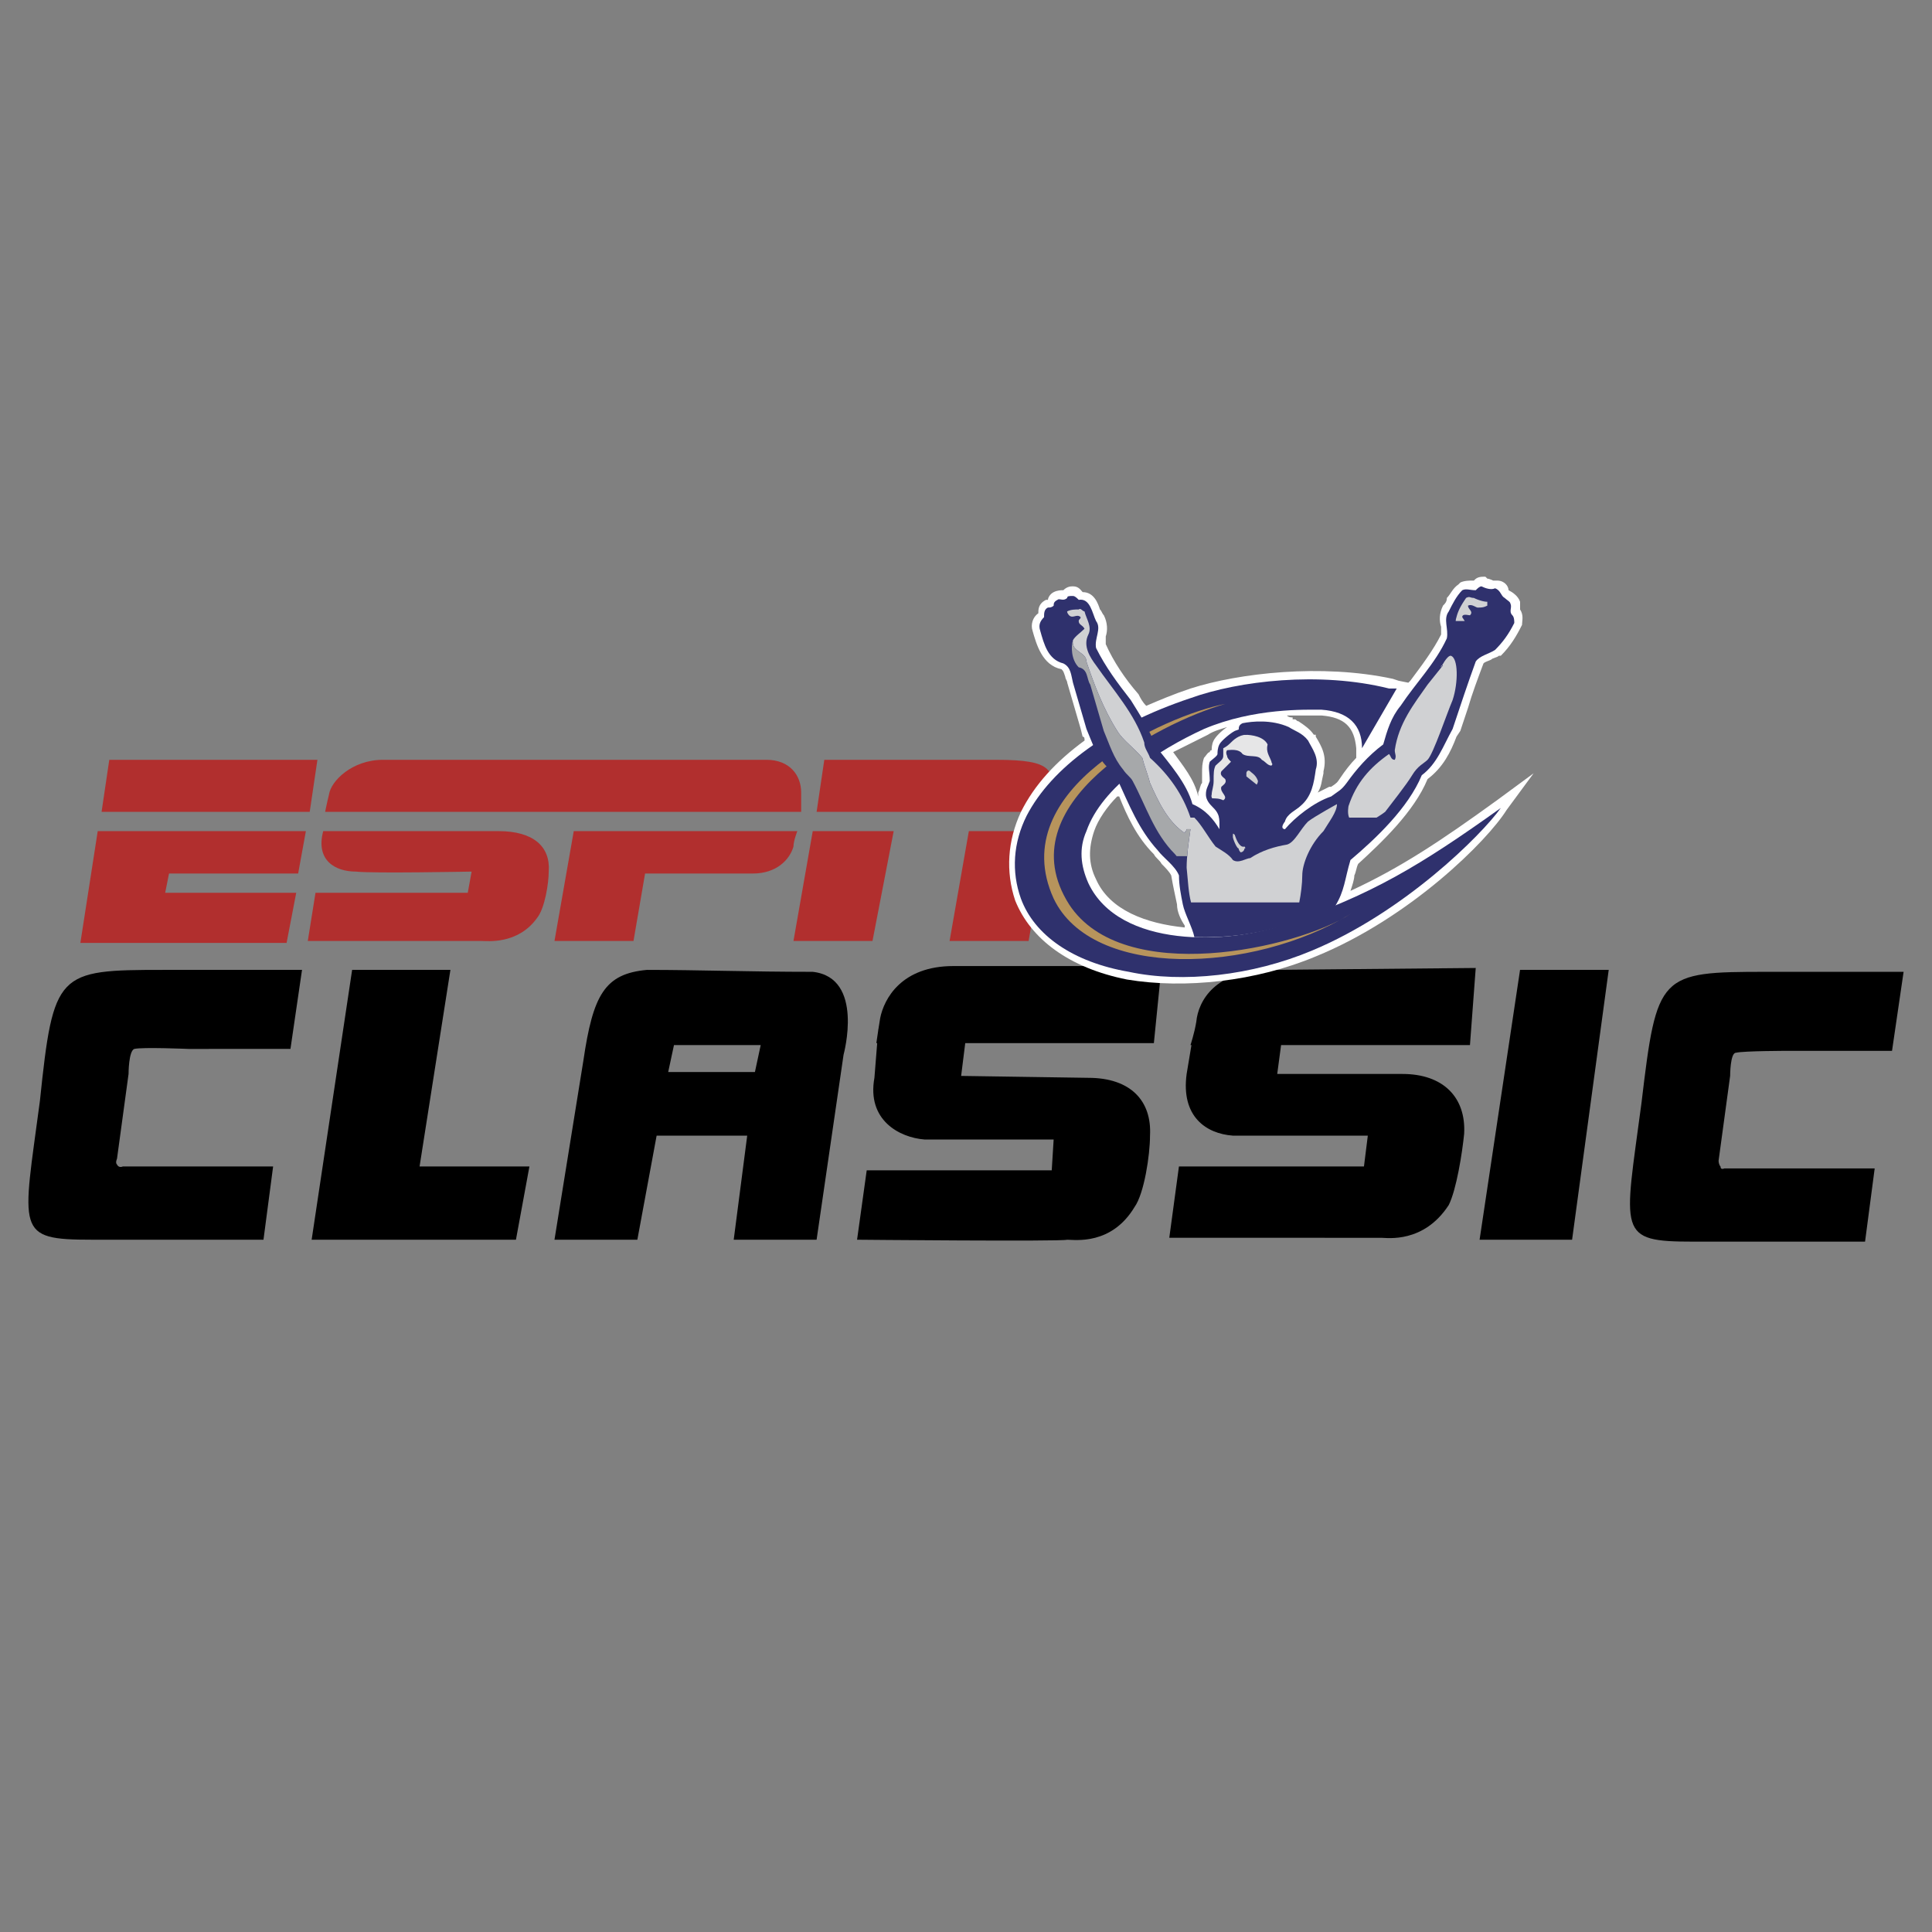 <svg xmlns="http://www.w3.org/2000/svg" width="2500" height="2500" viewBox="0 0 192.756 192.756"><rect x="0" y="0" width="192.756" height="192.756" fill="#808080" stroke="none"/><g fill-rule="evenodd" clip-rule="evenodd"><path fill="#fff" fill-opacity="0" d="M0 0h192.756v192.756H0V0z"/><path d="M116.66 123.494l.963-7.115h18.459l.385-3.076h-13.461c-2.691-.193-5.191-1.924-4.615-6.154l.48-2.883h-.096s.385-1.154.578-2.309c.191-2.115 1.922-5.191 7.307-5.191l20.574-.191-.576 7.691h-18.844l-.385 2.883h12.498c4.037 0 6.346 2.309 6.152 5.961-.191 1.924-.768 5.578-1.537 7.115-2.5 3.846-6.154 3.27-6.73 3.27l-21.152-.001zM85.51 123.686l.962-6.922h18.46l.191-3.076H92.24c-2.5-.193-5.769-1.924-4.999-6.154l.276-3.461h-.084s.077-.545.183-1.238l.008-.107h.007c.057-.369.121-.771.185-1.154.385-1.922 2.115-5.191 7.307-5.191h20.769l-.77 7.691h-18.82l-.409 3.27 12.69.191c4.23 0 6.346 2.309 6.154 5.77 0 1.922-.578 5.768-1.539 7.115-2.307 3.846-5.961 3.268-6.729 3.268-.576.191-20.959-.002-20.959-.002z"/><path fill="#b12f2e" d="M10.903 75.806h20.766l-.768 5.192H10.134l.769-5.192zM38.208 75.806h38.265c2.308 0 3.461 1.539 3.461 3.269v1.923H32.439s.192-.961.385-1.73c.192-1.347 2.308-3.462 5.384-3.462zM82.241 75.806h17.114c5.768 0 5.961.961 5.576 4.422v.77H81.473l.768-5.192zM30.708 93.881l.769-4.807h15.192l.384-2.115s-9.998.192-11.537 0c-2.115 0-4.039-1.154-3.269-4.038h17.499c3.461 0 5.191 1.538 5 4.038 0 1.153-.385 3.653-1.154 4.615-1.923 2.691-4.999 2.307-5.576 2.307H30.708zM79.55 82.921s-.385.961-.385 1.538c-.385 1.346-1.731 2.692-4.038 2.692H64.359l-1.154 6.729h-7.884l1.923-10.96H79.55v.001zM81.088 82.921h8.076l-2.115 10.96h-7.884l1.923-10.96zM96.663 82.921h7.884l-1.922 10.96H94.74l1.923-10.96zM9.75 82.921h20.767l-.77 4.23H16.864l-.385 1.923h13.075l-.961 5H8.019L9.75 82.921z"/><path d="M9.172 123.686c-7.691 0-6.923-.77-5.191-13.844 1.346-12.883 1.73-13.076 12.306-13.076h13.845l-1.153 7.885H18.787s-4.615-.193-5.384 0c-.577.191-.577 2.498-.577 2.498l-1.153 8.461s-.192.385 0 .578c.191.385.577.191.577.191h14.999l-.962 7.307H9.172zM160.502 96.766l-3.654 26.92h-9.229l4.037-26.92h8.846zM81.088 96.959c-6.346 0-11.345-.193-16.537-.193-4.229.385-5.384 2.5-6.345 9.037l-2.885 17.883h8.268l1.923-10.383h9.037l-1.346 10.383h8.269l2.691-18.459c.001 0 2.116-7.692-3.075-8.268zm-5.769 9.998h-8.653l.577-2.691h8.653l-.577 2.691zM35.132 96.766h9.806l-3.077 19.613h10.96l-1.345 7.307H31.093l4.039-26.92zM168.963 123.879c-7.691 0-6.922-.77-5.191-13.846 1.537-12.883 1.73-13.074 12.498-13.074h13.652l-1.154 7.883h-10.191s-4.613 0-5.383.191c-.578 0-.578 2.309-.578 2.309l-1.152 8.461s0 .385.191.576c0 .385.385.193.385.193h14.998l-.961 7.307h-17.114z"/><path d="M149.35 79.844c-5.576 4.038-9.615 6.73-14.613 9.038.191-.577.385-1.154.385-1.539.191-.384.191-.769.383-1.153 2.309-2.115 5.578-5.192 6.924-8.461 1.537-1.154 2.307-2.692 2.885-4.23l.383-.577.77-2.308c.385-1.346.961-2.884 1.539-4.422.191-.192.385-.192.77-.384.191-.192.576-.192.768-.385h.193c.961-.961 1.537-1.923 2.115-3.077 0-.384.191-.961-.193-1.538v-.77c-.191-.577-.768-.961-1.152-1.154 0-.384-.385-.961-1.154-.961h-.384s-.385-.192-.576-.192l-.193-.192h-.191c-.578 0-.77.192-.961.385h-.193c-.191 0-.77 0-1.154.192l-.191.192c-.576.385-.77.961-1.154 1.346 0 .384-.191.577-.385.769-.385.769-.385 1.539-.191 2.115v.769c-.77 1.539-1.924 3.077-3.076 4.615l-.193.192-.961-.192-.576-.192c-7.115-1.539-15.383-.577-20.191.961-1.73.577-3.076 1.154-4.422 1.73-.385-.385-.576-.769-.77-1.154-1.346-1.538-2.5-3.269-3.27-5v-.769c.193-.577.193-1.346-.191-2.115-.191-.192-.191-.385-.385-.577-.191-.577-.576-1.73-1.73-1.73-.191-.193-.385-.577-.961-.577-.193 0-.576 0-.961.384-.193 0-.578 0-.963.193-.383.192-.576.577-.576.769h-.191c-.77.384-.77.961-.77 1.346-.578.385-.77 1.154-.578 1.731.385 1.346.963 3.461 2.885 3.845.193.192.193.192.385.77 0 .192.193.384.193.577l1.346 4.615.191.769c.193 0 .193.193.193.385-2.885 2.115-5 4.423-6.346 7.115-1.346 2.884-1.539 5.961-.578 8.845 1.539 3.846 5.385 6.731 11.152 7.884 5.77.963 12.885.193 18.846-2.307 9.422-3.846 17.113-11.537 19.035-14.614l2.691-3.653-3.658 2.691zm-26.92-7.306c-.576.384-1.154.961-1.346 1.346-.193.385-.193.769-.193.961-.191 0-.191.192-.191.192-.193 0-.385.385-.578.577-.191.577-.191.961-.191 1.539v.962c-.191.192-.191.577-.385.961v.384c-.385-1.73-1.539-3.076-2.5-4.422l3.461-1.73c.577-.386 1.347-.579 1.923-.77zm-10.768 6.921c.768 1.923 1.73 4.038 3.461 5.769.191.385.576.577.77.962.383.384.768.769.961 1.153.191 1.154.385 1.923.576 2.884 0 .77.385 1.538.77 2.116v.191c-3.846-.385-7.5-1.729-8.846-4.807-.77-1.538-.77-3.077-.191-4.807.385-1.154 1.346-2.5 2.307-3.461h.192zm22.111-1.922c-.385.577-.385.577-.961.961h-.191l-1.154.577c.385-.577.385-1.154.576-1.923v-.385.192c.385-1.538-.191-2.5-.768-3.461v-.192h-.193c-.385-.577-.961-.961-1.537-1.346-.193 0-.193-.192-.385-.192h-.193v-.192c-.191 0-.385 0-.576-.192h3.461c2.307.192 3.27 1.154 3.461 3.269v.961c-.577.577-1.155 1.346-1.54 1.923z" fill="#fff"/><path d="M122.266 81.95a35.981 35.981 0 0 0-.846-1.458c-.141-.211-.729-1.058-.729-1.058s.164-.965.211-1.2c.047-.235-.023-1.271.023-1.552.047-.282.211-.635.33-.776.117-.141.656-.917.656-.917l.213-.752 1.408-.941 1.129-.399 2.092.494.75 2.634s-.398 1.176-.609 1.153c-.213-.024-2.186-.847-2.186-.847s-.893-.094-1.059.07c-.164.165-.844 2.093-.844 2.093l-.33 2.022-.209 1.434z" fill="#e6e6e7"/><path d="M135.889 74.652l3.463-5.96h-.77c-6.924-1.731-14.998-.77-19.807.961-8.076 2.692-13.844 6.922-16.344 11.729-1.346 2.692-1.539 5.577-.576 8.269 1.346 3.653 5.191 6.345 10.768 7.308 5.383 1.152 12.307.385 18.268-2.116 9.229-3.846 16.92-11.538 18.844-14.23-8.076 5.769-12.883 8.653-21.344 11.537-5.77 2.115-16.729 2.5-19.807-4.038-.768-1.73-.961-3.461-.191-5.191 1.539-4.423 7.115-8.076 11.729-10.191 5-2.115 10.191-1.922 11.73-1.922 2.691.191 4.037 1.537 4.037 3.844z" fill="#2f316d"/><path d="M106.662 90.228c-6.346-9.999 8.846-18.075 15.574-19.998-5.961 1.154-22.111 8.46-17.113 19.421 3.846 8.076 19.807 7.5 29.613 1.538-5.384 3.461-22.689 7.307-28.074-.961z" fill="#b7945c"/><path d="M121.854 80.806c-.193-.769-1.154-.961-.963-1.538 0-.385.193-.77.193-1.346 0-.769 0-1.154.191-1.538.385-.385.77-.577.77-.961v-.77c.385-.192.576-.384.77-.577.191-.192.77-.769 1.537-.769.385-.192.578-.577.193-.769-.385 0-.77.192-1.346.384-.385.192-1.346.961-1.539 1.346-.191.384-.191.769-.191.961s-.578.577-.77.769c-.193.577 0 .961 0 1.923-.193.577-.385.769-.385 1.346 0 .384.191.769.576 1.154.385.384.77.769.77 1.538l.194-1.153z" fill="#2f316d"/><path d="M133.197 90.42c.961-1.538.961-2.692 1.539-4.615 2.5-2.115 5.768-5.192 7.113-8.46 1.539-1.154 2.115-2.885 3.078-4.615.768-2.307 1.537-4.615 2.307-6.73.385-.577 1.346-.769 1.924-1.153.768-.769 1.346-1.539 1.922-2.692 0-.192 0-.577-.191-.769-.385-.385 0-.769-.193-1.154 0-.192-.385-.384-.576-.577-.385-.192-.385-.77-.961-.961-.385.192-.963 0-1.348-.192-.191 0-.385.192-.576.384-.576 0-.961-.192-1.346 0-.576.577-.961 1.346-1.346 2.115-.578.769 0 1.731-.193 2.692-1.152 2.5-3.076 4.422-4.615 6.73-.961 1.154-1.346 2.5-1.73 3.846-1.537 1.154-2.691 2.5-3.652 3.846-.578.769-.77.769-1.539 1.346-1.73.577-3.652 2.115-4.615 3.269 0 0-.576 0 0-.769.193-.769 1.154-1.154 1.539-1.538 1.154-.962 1.346-2.308 1.539-3.654.383-1.154-.385-2.115-.77-2.884-.578-.769-1.346-.961-1.924-1.346-1.73-.77-3.652-.577-4.613-.385-.385.192-.385.385-.385.769 0 .192.385.385.576.385.77 0 1.922.192 2.307.961-.191.769.193 1.154.385 1.73 0 .192.193.192 0 .385-.385 0-.576-.385-.961-.577-.385-.577-1.346-.192-1.922-.577-.385-.577-1.348-.385-1.539-.385 0 0-.193.192 0 .577 0 .192.191.384.385.577l-.961.961c-.193.385.191.577.383.769.193.385-.191.577-.383.769-.193.577.768.961.191 1.346-.385-.192-.77-.192-1.154-.192-.191 0-.191.192 0 .385.193.577.77.769.77 1.73v.961c-.576-.961-1.346-1.923-2.691-2.5-.578-2.115-2.309-4.038-3.654-5.769-.576-1.538-1.537-3.076-2.5-4.614-1.346-1.731-2.5-3.269-3.461-5.192-.191-.961.578-1.923 0-2.692-.385-.77-.576-2.308-1.73-2.115-.191-.192-.385-.385-.576-.385-.385 0-.576 0-.576.192-.385.384-.77 0-.963.192-.385.192-.385.384-.385.577-.191.192-.383.192-.576.192-.385.192-.385.577-.385.961-.385.385-.576.769-.385 1.346.385 1.346.77 2.884 2.309 3.269.768.385.768 1.154.961 1.923l1.346 4.615c.576 1.346.961 2.692 2.115 3.846.191.385.77.77.961 1.154 1.154 2.5 2.115 5 4.039 7.115.576.769 1.73 1.538 2.115 2.5 0 .961.191 1.923.383 2.884.193.961.963 2.307 1.154 3.27 6.343.192 10.382-1.538 14.034-3.077z" fill="#2f316d"/><path d="M124.352 77.46l1.027.821c.125-.176.127-.36.127-.36-.191-.577-.576-.77-.77-.961-.191-.192-.385 0-.385.192l.001.308zM148.389 60.423v-.385c-.385 0-.963-.192-1.346-.384-.385 0-.385-.192-.77 0-.385.577-.77 1.154-.961 1.923a1.587 1.587 0 0 0-.078.385h.904c-.082-.13-.166-.258-.25-.385 0-.385.576-.192.77-.192.385-.385-.193-.577-.193-.961.385-.192.77.192.961.192.385 0 .578 0 .963-.193z" fill="#d0d1d3"/><path d="M106.471 61v.037c.02.18.191.348.191.348.385.384.77-.192 1.154.192 0 .192-.193.192-.193.385 0 .384.385.384.578.769-.385.384-.963.769-1.154 1.153-.193 1.154 1.346 1.154 1.346 2.115.77 2.308 1.73 4.808 3.076 6.922.578.961 1.73 1.73 2.5 2.692.191.77.576 1.731.77 2.5.77 1.73 1.73 3.846 3.461 4.999 0-.192.191-.192.191-.384h.385c-.191 1.346-.385 2.692-.385 3.846.146 1.455.182 2.471.439 3.461h10.797c.16-.782.301-1.877.301-2.692 0-1.153.77-3.076 2.115-4.422.578-.961 1.346-1.923 1.346-2.692 0 0-2.113 1.154-2.883 1.731-.77.769-1.346 2.115-2.115 2.308-1.154.192-2.5.577-3.654 1.346-.385 0-1.152.577-1.73.192-.385-.577-1.152-.961-1.73-1.346-.77-.961-1.346-2.115-2.115-2.884h-.385c-.77-2.307-2.115-4.23-4.037-5.961-.193-.577-.578-.961-.578-1.538-.961-2.884-3.076-5.192-4.807-7.691-.576-.769-1.346-1.923-.77-3.077.385-.769-.191-1.539-.383-2.308-.193 0-.385-.384-.578-.192-.386-.001-.77-.001-1.153.191z" fill="#d0d1d3"/><path d="M124.16 84.459s.191.192 0 .192a.413.413 0 0 1-.385.385s-.191-.192-.191-.385c-.193 0-.578-.961-.578-1.154 0-.385 0-.385.193-.192 0 .001.385 1.346.961 1.154z" fill="#d0d1d3"/><path d="M117.396 85.421h1.045c.07-.856.203-1.775.334-2.692h-.385c0 .192-.191.192-.191.384-1.73-1.153-2.691-3.269-3.461-4.999-.193-.769-.578-1.73-.77-2.5-.77-.961-1.922-1.73-2.5-2.692-1.346-2.115-2.307-4.615-3.076-6.922 0-.961-1.539-.961-1.346-2.115-.193.577-.193 1.923.576 2.692.961.192.77 1.154 1.154 1.73l1.346 4.615c.576 1.346.961 2.692 1.924 3.846.383.577.768.77.961 1.154 1.346 2.5 2.115 5.191 4.23 7.307.056.073.107.137.159.192z" fill="#a6a8aa"/><path d="M134.604 81.575h2.732c.34-.197.641-.411.861-.577.576-.77 2.115-2.692 2.691-3.653s1.154-1.154 1.539-1.539c.576-.577 1.922-4.615 2.5-5.96.576-1.731.576-4.23-.193-4.423-.385 0-.961 1.154-.961 1.154 0-.192 0-.192.191-.192l-1.537 1.923c-1.346 1.923-2.885 3.846-3.27 6.538 0 .385.193.577 0 .961-.385 0-.385-.384-.576-.577-1.924 1.346-3.27 2.884-4.039 5.192.001-.001-.142.709.062 1.153z" fill="#d0d1d3"/></g></svg>
